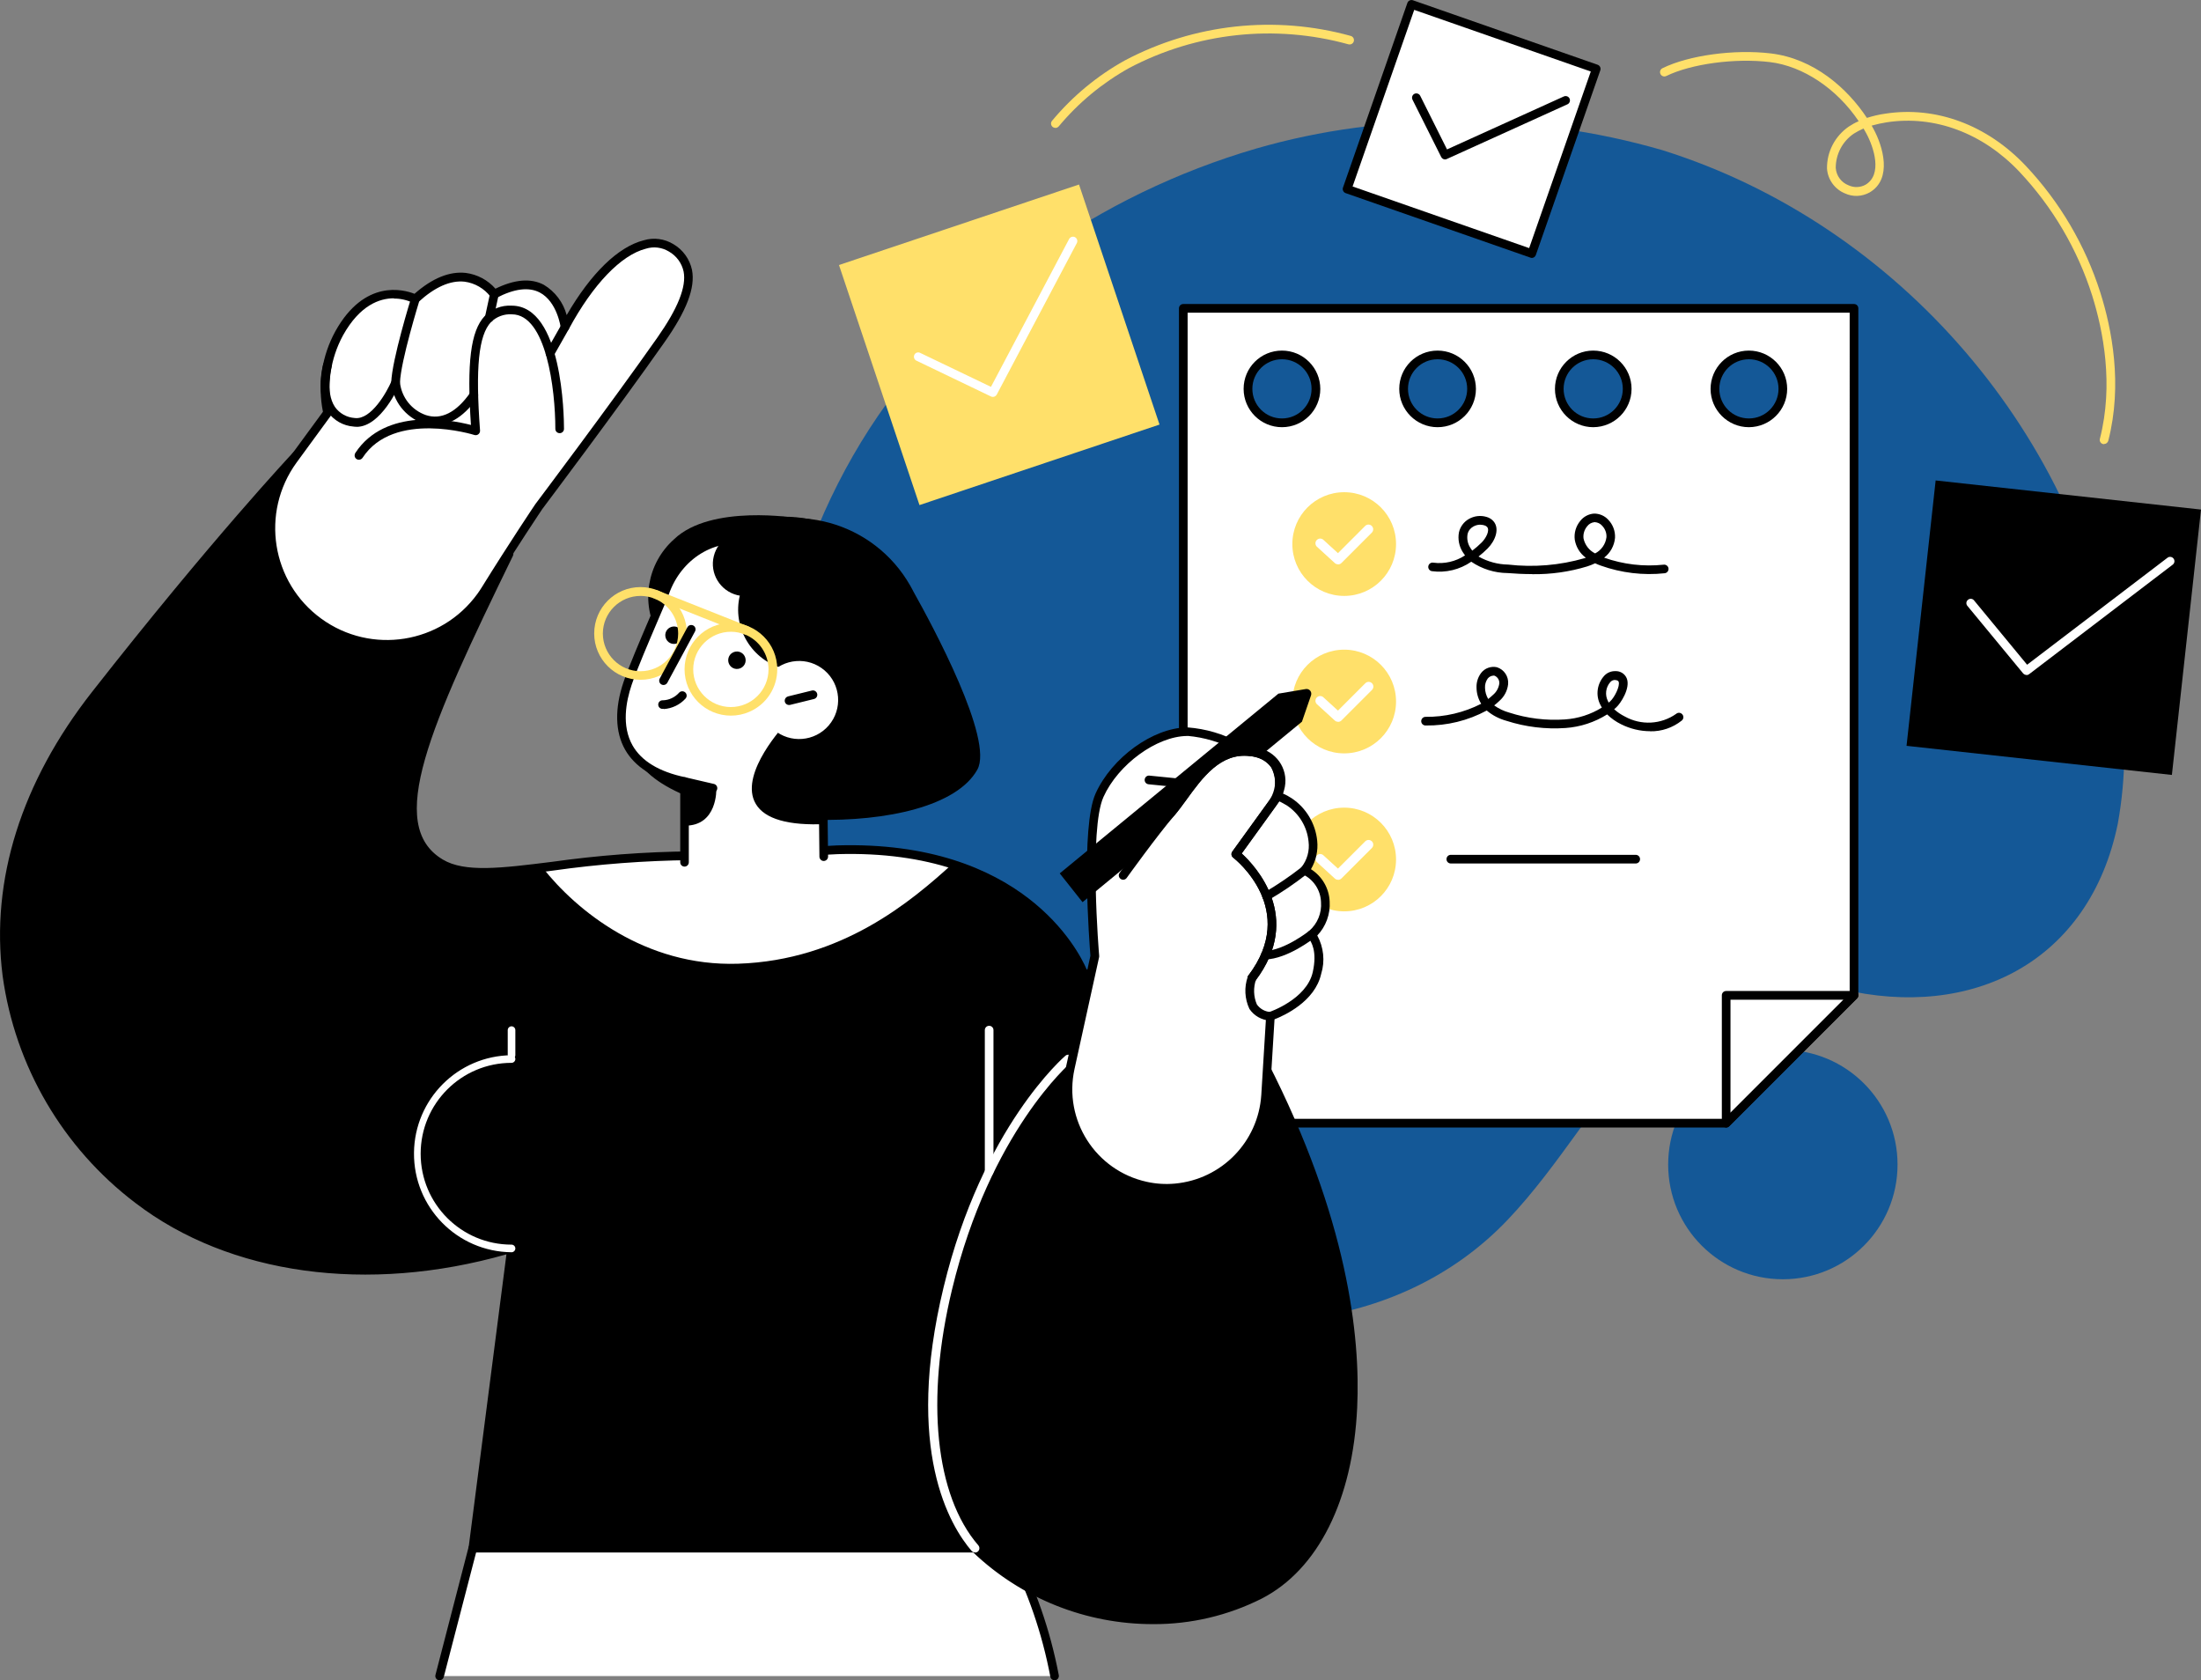 <?xml version="1.0" encoding="UTF-8"?><svg id="Layer_1" xmlns="http://www.w3.org/2000/svg" xmlns:xlink="http://www.w3.org/1999/xlink" viewBox="0 0 254.29 194.12"><rect x="0" y="0" width="254.29" height="194.12" fill="#808080" stroke="none"/><defs><style>.cls-1{fill:none;}.cls-2{clip-path:url(#clippath);}.cls-3{fill:#ffe06a;}.cls-4{fill:#fff;}.cls-5{fill:#145897;}</style><clipPath id="clippath"><rect class="cls-1" y="0" width="254.29" height="194.12"/></clipPath></defs><g id="Group_4520"><g class="cls-2"><g id="Group_4519"><path id="Path_10470" class="cls-5" d="m219.23,134.53c0-7.32-5.93-13.25-13.25-13.25-7.32,0-13.25,5.93-13.25,13.25,0,7.32,5.93,13.25,13.25,13.25h0c7.32,0,13.25-5.93,13.25-13.25"/><path id="Path_10471" d="m77.87,62.3c-3.12,2.78-3.88,7.36-1.84,11l16.04-13.45s-9.93-1.66-14.2,2.45"/><path id="Path_10472" class="cls-4" d="m54.63,178.84h62.07c2.44,4.64,4.17,9.63,5.14,14.78H50.8l3.83-14.78Z"/><path id="Path_10473" d="m50.8,194.12s-.08,0-.13-.02c-.27-.07-.43-.34-.36-.61,0,0,0,0,0,0l3.83-14.78c.06-.22.26-.37.48-.38h62.07c.18,0,.35.1.44.26,2.46,4.7,4.21,9.73,5.2,14.94.04.27-.14.53-.41.57-.27.04-.53-.14-.57-.41-.95-5-2.61-9.84-4.95-14.36h-61.39l-3.74,14.4c-.06.22-.26.37-.48.38"/><path id="Path_10474" class="cls-5" d="m168.31,14.08c-7.85-.13-15.67.91-23.21,3.09-17.99,5.26-34.43,16.54-44.65,32.36-21.18,32.8-14.19,82.75,24.38,99.04,16.33,6.9,36.62,5.71,49.35-7.65,11.9-12.49,17.45-31.71,38.52-26.67,15.17,3.63,28.71-3.13,31.98-19.11.97-5.38,1-10.89.08-16.28-4.23-28.38-25.32-52.93-52.69-61.51-7.72-2.24-15.73-3.35-23.77-3.28"/><rect id="Rectangle_2809" class="cls-3" x="100.82" y="25.2" width="29.25" height="29.25" transform="translate(-6.67 38.78) rotate(-18.54)"/><path id="Path_10475" class="cls-4" d="m114.71,45.85c-.07,0-.15-.02-.22-.05l-8.64-4.15c-.24-.13-.33-.44-.2-.68.12-.23.4-.32.63-.22l8.21,3.94,9.03-17.08c.13-.24.43-.34.68-.21.24.13.34.43.21.68h0l-9.25,17.5c-.09.16-.26.27-.44.27"/><rect id="Rectangle_2810" x="221.85" y="57.09" width="30.84" height="30.84" transform="translate(139.33 300.46) rotate(-83.74)"/><path id="Path_10476" class="cls-4" d="m234.13,77.97c-.15,0-.29-.07-.39-.18l-6.44-7.8c-.18-.21-.15-.53.07-.7.21-.18.53-.15.7.07l6.13,7.43,16.22-12.36c.22-.17.54-.12.7.1.17.22.12.54-.1.7l-16.6,12.66c-.09.06-.19.1-.3.1"/><rect id="Rectangle_2811" class="cls-4" x="158.72" y="3.59" width="22.6" height="22.6" transform="translate(99.93 170.51) rotate(-70.76)"/><path id="Path_10477" d="m176.97,29.79c-.06,0-.11,0-.16-.03l-21.34-7.45c-.26-.09-.4-.38-.31-.64h0S162.6.34,162.6.34c.09-.26.38-.4.64-.31,0,0,0,0,0,0l21.34,7.45c.26.09.4.38.31.64,0,0,0,0,0,0l-7.45,21.34c-.07.2-.26.34-.47.34m-20.7-8.26l20.4,7.12,7.12-20.4-20.4-7.12-7.12,20.4Z"/><path id="Path_10478" d="m166.96,18.42c-.19,0-.36-.11-.45-.28l-3.32-6.63c-.12-.25-.02-.55.22-.67.25-.12.55-.02.67.22h0l3.1,6.2,13.5-6.12c.25-.11.55,0,.66.25.11.25,0,.55-.25.66l-13.94,6.32c-.06.03-.13.04-.21.05"/><path id="Path_10479" class="cls-4" d="m136.71,35.62v94.13h62.72l14.77-14.77V35.62h-77.49Zm11.4,13.22c-2.17,0-3.92-1.76-3.92-3.92,0-2.17,1.76-3.92,3.92-3.92,2.17,0,3.92,1.76,3.92,3.92h0c0,2.17-1.76,3.92-3.92,3.92m17.98,0c-2.17,0-3.92-1.76-3.92-3.92,0-2.17,1.76-3.92,3.92-3.92,2.17,0,3.92,1.76,3.92,3.92h0c0,2.17-1.76,3.92-3.92,3.92m17.98,0c-2.17,0-3.92-1.76-3.92-3.92,0-2.17,1.76-3.92,3.92-3.92,2.17,0,3.92,1.76,3.92,3.92h0c0,2.17-1.76,3.92-3.92,3.92m17.98,0c-2.17,0-3.92-1.76-3.92-3.93,0-2.17,1.76-3.92,3.93-3.92,2.17,0,3.92,1.76,3.92,3.92s-1.76,3.92-3.92,3.92h0"/><path id="Path_10480" d="m199.44,130.25h-62.73c-.28,0-.5-.22-.5-.5V35.62c0-.28.22-.5.5-.5h77.49c.28,0,.5.22.5.5v79.36c0,.13-.05.26-.15.35l-14.77,14.77c-.09.09-.22.15-.35.15m-62.22-1h62.01l14.48-14.48V36.12h-76.49v93.13Zm64.85-79.9c-2.44,0-4.43-1.98-4.43-4.42s1.98-4.43,4.42-4.43c2.44,0,4.43,1.98,4.43,4.42h0c0,2.44-1.98,4.42-4.42,4.43m0-7.85c-1.89,0-3.42,1.53-3.42,3.42s1.53,3.42,3.42,3.42,3.42-1.53,3.42-3.42c0-1.89-1.53-3.42-3.42-3.42m-17.98,7.85c-2.44,0-4.43-1.98-4.43-4.42,0-2.44,1.98-4.43,4.42-4.43,2.44,0,4.43,1.98,4.43,4.42h0c0,2.44-1.98,4.42-4.43,4.43m0-7.85c-1.89,0-3.42,1.53-3.42,3.42,0,1.89,1.53,3.42,3.42,3.42s3.42-1.53,3.42-3.42h0c0-1.89-1.53-3.42-3.42-3.42m-17.98,7.85c-2.44,0-4.43-1.98-4.43-4.43s1.98-4.42,4.43-4.42c2.44,0,4.43,1.98,4.43,4.43,0,2.44-1.98,4.42-4.43,4.42m0-7.85c-1.89,0-3.42,1.53-3.42,3.42,0,1.89,1.53,3.42,3.42,3.42s3.42-1.53,3.42-3.42h0c0-1.89-1.53-3.42-3.42-3.42m-17.98,7.85c-2.44,0-4.43-1.98-4.43-4.43s1.98-4.42,4.43-4.42c2.44,0,4.43,1.98,4.43,4.43,0,2.44-1.98,4.42-4.43,4.42m0-7.85c-1.89,0-3.42,1.53-3.42,3.42,0,1.89,1.53,3.42,3.42,3.42s3.42-1.53,3.42-3.42h0c0-1.89-1.53-3.42-3.42-3.42"/><path id="Path_10481" class="cls-3" d="m161.29,62.85c0,3.31-2.68,5.99-5.99,5.99s-5.99-2.68-5.99-5.99c0-3.31,2.68-5.99,5.99-5.99s5.99,2.68,5.99,5.99h0"/><path id="Path_10482" class="cls-4" d="m154.59,65.19c-.14,0-.27-.05-.37-.14l-2.1-1.92c-.2-.22-.19-.57.04-.77.19-.18.49-.19.7-.03l1.72,1.57,3.15-3.15c.22-.21.56-.2.77.02.2.21.2.54,0,.75l-3.52,3.52c-.1.1-.24.16-.38.16"/><path id="Path_10483" class="cls-3" d="m161.29,81.04c0,3.31-2.68,5.99-5.99,5.99s-5.99-2.68-5.99-5.99c0-3.31,2.68-5.99,5.99-5.99s5.99,2.68,5.99,5.99h0"/><path id="Path_10484" class="cls-4" d="m154.59,83.38c-.14,0-.27-.05-.37-.14l-2.1-1.92c-.2-.22-.19-.57.04-.77.19-.18.49-.19.7-.03l1.72,1.57,3.15-3.15c.21-.22.55-.23.77-.02.22.21.23.55.02.77,0,0-.01.01-.02.02l-3.52,3.52c-.1.1-.24.16-.38.16"/><path id="Path_10485" class="cls-3" d="m161.29,99.29c0,3.31-2.68,5.99-5.99,5.99-3.31,0-5.99-2.68-5.99-5.99,0-3.31,2.68-5.99,5.99-5.99s5.99,2.68,5.99,5.99h0"/><path id="Path_10486" class="cls-4" d="m154.59,101.63c-.14,0-.27-.05-.37-.14l-2.1-1.92c-.2-.22-.19-.57.04-.77.19-.18.49-.19.7-.03l1.72,1.57,3.15-3.15c.21-.21.56-.21.77,0s.21.56,0,.77h0l-3.52,3.52c-.1.1-.24.16-.38.16"/><path id="Path_10487" d="m177.03,66.32c-1.02,0-1.98-.05-2.85-.12-1.5-.01-2.96-.47-4.2-1.31-1.33.92-2.96,1.31-4.56,1.09-.27-.05-.45-.31-.4-.58.05-.27.31-.45.58-.4,1.28.17,2.58-.13,3.66-.84-.09-.12-.18-.25-.26-.38-.43-.68-.59-1.5-.44-2.29.15-.65.56-1.2,1.13-1.53.62-.36,1.35-.45,2.04-.25.3.08.57.24.78.46.8.86.26,2.29-.64,3.19-.33.33-.68.64-1.05.93,1.04.59,2.22.91,3.42.93,2.96.34,5.97.09,8.83-.74l.15-.05c-.69-.5-1.14-1.25-1.28-2.08-.1-.78.13-1.56.63-2.17.38-.49.95-.8,1.58-.85.62-.01,1.22.24,1.64.69.55.56.84,1.32.8,2.11-.08.91-.54,1.74-1.26,2.29,2.21.78,4.56,1.06,6.89.81.27-.03.52.17.55.44.03.27-.17.52-.44.55-2.49.27-5.02-.04-7.38-.88-.23-.08-.45-.17-.66-.27-.29.14-.6.26-.91.36-2.06.63-4.21.93-6.36.9m7.23-6.01h-.04c-.34.04-.65.21-.85.49-.32.39-.47.89-.41,1.39.16.75.65,1.39,1.34,1.73.72-.37,1.21-1.07,1.31-1.87.03-.5-.16-.98-.51-1.34-.21-.24-.51-.38-.83-.4m-13.23.29c-.29,0-.57.08-.82.22-.34.19-.58.51-.66.89-.09.54.02,1.1.32,1.56.07.12.15.23.23.33.38-.29.75-.61,1.09-.95.48-.48.98-1.4.61-1.8-.09-.09-.21-.15-.33-.18-.14-.04-.28-.06-.43-.06"/><path id="Path_10488" d="m190.66,84.47c-1.17,0-2.33-.28-3.38-.81-.59-.29-1.13-.67-1.6-1.13-1.45.91-3.1,1.45-4.81,1.57-2.3.16-4.62-.12-6.82-.83-.84-.23-1.62-.63-2.28-1.19-2.17,1.17-4.59,1.76-7.05,1.73-.28.01-.51-.21-.52-.48-.01-.28.21-.51.48-.52,2.24.03,4.45-.49,6.45-1.51-.34-.55-.53-1.19-.54-1.84-.03-.62.16-1.23.53-1.72.43-.56,1.15-.81,1.83-.66.84.27,1.37,1.08,1.29,1.96-.08.74-.44,1.43-1,1.92-.2.19-.4.37-.61.53.53.38,1.12.66,1.74.83,2.07.67,4.26.94,6.43.79,1.51-.1,2.98-.57,4.27-1.37-.06-.11-.12-.22-.18-.33-.57-1.11-.37-2.46.48-3.37.33-.34.78-.52,1.25-.51.59-.03,1.13.32,1.34.87.41,1.13-.72,2.85-1.22,3.31-.08.07-.16.15-.25.22.37.34.79.62,1.23.84,1.88,1.05,4.19.93,5.94-.31.21-.18.53-.15.71.07.18.21.15.53-.07.71-1.04.83-2.33,1.27-3.66,1.24m-4.11-5.93c-.19.02-.36.1-.48.24-.54.61-.65,1.49-.27,2.22.02.05.05.1.08.16.06-.06.13-.11.19-.17.48-.44,1.14-1.74.96-2.24-.02-.05-.07-.19-.45-.21h-.02m-14-.5c-.26.01-.5.14-.66.34-.22.31-.33.69-.31,1.07.01.46.14.9.37,1.29.2-.16.39-.32.58-.5.38-.33.62-.77.7-1.27.04-.39-.18-.76-.54-.92-.05-.01-.09-.02-.14-.02"/><path id="Path_10489" d="m188.98,99.75h-21.36c-.28,0-.5-.22-.5-.5s.22-.5.5-.5h21.36c.28,0,.5.22.5.5s-.22.5-.5.5"/><path id="Path_10490" d="m11.01,80.28c14.02-17.88,23.24-27.67,23.24-27.67l24.56,11.38c-10.02,20.57-14.91,31.57-7.92,35.75,4.69,2.8,14.14-.87,28.95-.87,4.23,0,16.92-.69,16.92-.69,18.31-.54,26.29,9.05,28.38,14.17l20.85,10.53c15.61,30.53,12.02,54.93-.46,61.35-9.7,4.99-23.68,3.66-32.89-5.39h-58.01l4.47-34.62c-14.29,4.26-31.14,3.56-43.15-5.64-15.03-11.51-23.27-34.92-4.94-58.3"/><path id="Path_10491" class="cls-4" d="m62.68,100.22c5.68-.82,11.41-1.27,17.15-1.35,4.23,0,16.92-.69,16.92-.69,4.47-.19,8.95.37,13.23,1.67-4.65,4.22-12.69,11.09-24.71,11.48-10.77.35-18.71-6.18-22.59-11.11"/><path id="Path_10492" d="m133.22,187.62c-7.73.01-15.17-2.95-20.78-8.28h-57.8c-.28,0-.5-.22-.5-.5,0-.02,0-.05,0-.07l4.37-33.87c-16.03,4.57-32.01,2.38-42.86-5.93-8.4-6.37-13.92-15.81-15.35-26.26-1.4-11.03,2.16-22.35,10.31-32.75,13.87-17.7,23.18-27.61,23.27-27.7.15-.16.38-.2.58-.11l24.56,11.37c.25.12.36.41.25.66,0,0,0,0,0,.01-9.63,19.76-14.75,31.13-8.12,35.1,2.55,1.53,6.77,1,12.62.27,5.33-.75,10.7-1.16,16.07-1.21,4.17,0,16.77-.68,16.9-.69,21.37-.62,27.85,12.11,28.8,14.31l20.68,10.45c.09.05.17.12.22.22,9.26,18.12,10.75,31.74,10.36,39.97-.5,10.67-4.52,18.71-11.03,22.06-3.89,1.96-8.18,2.97-12.54,2.95m-78.02-9.28h57.44c.13,0,.26.05.35.14,8.6,8.36,21.49,10.47,32.31,5.3,6.18-3.18,10-10.91,10.49-21.21.38-8.09-1.08-21.47-10.18-39.32l-20.7-10.46c-.11-.05-.19-.15-.24-.26-.61-1.48-6.54-14.48-27.9-13.86-.11,0-12.74.69-16.94.69-5.34.06-10.67.46-15.95,1.21-6.04.75-10.41,1.3-13.26-.4-7.35-4.39-2.51-15.36,7.51-35.94l-23.77-11.01c-1.56,1.68-10.37,11.31-22.97,27.37l-.39-.31.39.31C3.42,90.78-.08,101.84,1.29,112.6c1.4,10.18,6.78,19.38,14.96,25.59,10.77,8.24,26.74,10.32,42.71,5.55.26-.08.54.07.62.34.02.07.03.14.02.21l-4.4,34.06Z"/><path id="Path_10493" d="m105.5,68.27c-.21-.41-.44-.81-.69-1.2l-.02-.04c-4.56-7.2-14.09-9.35-21.29-4.79-2.81,1.78-4.97,4.42-6.16,7.52,0,0-6.2,15.19-3.13,18.84,6.23,7.41,34.01,8.76,38.71.3,1.91-3.45-5.12-16.52-7.42-20.62"/><path id="Path_10494" d="m105.36,78.56c-2.02,8.15-10.27,13.11-18.42,11.09-8.15-2.02-13.11-10.27-11.09-18.42,2.02-8.15,10.27-13.11,18.42-11.09,0,0,0,0,0,0,8.14,2.03,13.1,10.27,11.08,18.41"/><path id="Path_10495" class="cls-4" d="m86.72,62.48c-4.34-.8-8.59,1.77-9.9,5.99-.37,1.06-3.39,7.8-4.3,10.48-1.38,4.05-1.54,9.63,6.57,11.34v9.82l16.1-.32-.06-5.08c-15.04.57-3.61-11.18-3.61-11.18,0,0,6.41-15.95-4.81-21.06"/><path id="Path_10496" d="m79.09,100.11c-.28,0-.5-.22-.5-.5v-8.93c-3.1-.73-5.24-2.1-6.37-4.08-1.16-2.04-1.22-4.75-.18-7.82.58-1.71,2.02-5.08,3.07-7.53.59-1.38,1.1-2.57,1.23-2.95,1.63-4.61,6.03-7.26,10.48-6.31.03,0,.07.02.1.03,11.52,5.25,5.13,21.54,5.06,21.7-.02.06-.06.12-.11.16-1.43,1.47-4.89,5.81-3.81,8.25.67,1.5,3.1,2.22,7.04,2.07.28-.01.51.2.52.48,0,0,0,0,0,.01l.05,4.26c0,.28-.22.5-.49.51s-.5-.22-.51-.49h0l-.04-3.75c-4.14.08-6.65-.82-7.48-2.68-1.5-3.38,3.25-8.57,3.93-9.28.48-1.26,5.63-15.62-4.53-20.31-3.93-.81-7.82,1.57-9.27,5.68-.14.4-.63,1.55-1.26,3.01-1.04,2.44-2.47,5.78-3.04,7.46-.66,1.95-1.18,4.75.1,7.01,1.03,1.81,3.08,3.05,6.1,3.68.23.05.4.25.4.49v9.33c0,.28-.22.5-.5.5"/><path id="Path_10497" d="m82.76,91.14s.16,4.3-3.67,4.24v-5.1l3.67.86Z"/><path id="Path_10498" d="m82.36,91.54s-.08,0-.11-.01l-3.27-.76c-.27-.06-.44-.33-.37-.6.06-.27.33-.44.6-.37l3.27.76c.27.06.44.33.38.6-.05.23-.26.39-.49.39"/><path id="Path_10499" d="m99.15,72.13c-.94,3.77-4.76,6.07-8.53,5.13-3.77-.94-6.07-4.76-5.13-8.53.94-3.77,4.76-6.07,8.53-5.13,3.77.94,6.07,4.76,5.14,8.53,0,0,0,0,0,0"/><path id="Path_10500" d="m89.69,66.04c-.5,1.99-2.51,3.21-4.51,2.71-1.99-.5-3.21-2.51-2.71-4.51.5-1.99,2.51-3.21,4.51-2.71,1.99.5,3.21,2.51,2.71,4.51"/><path id="Path_10501" class="cls-4" d="m95.75,83.8c-1.62,1.89-4.47,2.11-6.36.49-1.89-1.62-2.11-4.47-.49-6.36,1.62-1.89,4.47-2.11,6.36-.49,1.89,1.62,2.11,4.47.49,6.36,0,0,0,0,0,0"/><path id="Path_10502" d="m91.16,81.44c-.28,0-.5-.22-.5-.5,0-.23.16-.43.38-.49l2.76-.68c.27-.07.54.1.61.37s-.1.54-.37.61l-2.76.68s-.08.01-.12.01"/><path id="Path_10503" d="m76.7,81.89c-.06,0-.12,0-.19,0-.28-.02-.48-.26-.46-.53,0,0,0,0,0,0,.02-.28.26-.48.53-.46h0c.72-.02,1.39-.34,1.87-.87.18-.21.5-.23.71-.05.21.18.23.5.05.71-.65.72-1.55,1.15-2.51,1.22"/><path id="Path_10504" d="m84.17,75.99c-.15.54.16,1.1.69,1.25.54.15,1.1-.16,1.25-.69.15-.54-.16-1.1-.69-1.25-.54-.15-1.1.16-1.25.69,0,0,0,0,0,0"/><path id="Path_10505" d="m76.9,73.1c-.15.54.16,1.1.69,1.25.54.15,1.1-.16,1.25-.69.15-.54-.16-1.1-.69-1.25-.54-.15-1.1.16-1.25.69,0,0,0,0,0,0"/><path id="Path_10506" class="cls-4" d="m112.64,179.34c-.15,0-.28-.06-.38-.17-2.49-2.89-7.8-11.63-3.24-30.48,4.48-18.53,13.98-26.65,14.07-26.73.21-.18.53-.15.71.06s.15.53-.06.71h0c-.09.08-9.35,8.01-13.74,26.2-3.09,12.76-1.95,23.83,3.03,29.59.18.21.16.52-.05.71-.09.08-.21.12-.33.12"/><path id="Path_10507" class="cls-4" d="m37.86,47.68c-.67-3.12-.2-6.38,1.34-9.17,3.74-6.71,8.79-3.97,8.79-3.97,5.83-5.36,9.12-.55,9.12-.55,7.24-3.82,8.17,3.79,8.17,3.79,4.63-8.58,9.61-10.88,12.26-9.14,2.98,1.95,2.66,5.17-1.2,10.67-5.47,7.78-14.09,19.22-14.09,19.22,0,0-2.95,4.39-6.18,9.6-3.93,6.28-12.2,8.18-18.48,4.25s-8.18-12.2-4.25-18.48c.16-.25.33-.5.5-.75,2.31-3.16,4-5.47,4-5.47"/><path id="Path_10508" d="m44.65,74.97c-7.68-.01-13.9-6.25-13.89-13.93,0-2.95.94-5.81,2.68-8.19,1.92-2.63,3.42-4.67,3.87-5.28-.63-3.18-.12-6.47,1.44-9.31,3.38-6.06,7.88-4.81,9.14-4.32,2.06-1.81,4.05-2.62,5.93-2.41,1.32.17,2.54.82,3.42,1.82,2.21-1.08,4.09-1.24,5.59-.45,1.3.78,2.25,2.04,2.64,3.5,2.81-4.84,5.95-7.89,8.9-8.64,1.16-.35,2.41-.18,3.44.45,1.1.65,1.87,1.72,2.14,2.97.4,2.06-.62,4.73-3.21,8.4-5.41,7.7-14.01,19.12-14.09,19.23-.01.02-2.97,4.42-6.15,9.56-2.55,4.09-7.02,6.59-11.85,6.59m.86-40.5c-1.65,0-3.93.78-5.88,4.28-1.46,2.69-1.92,5.81-1.29,8.8.04.15.01.3-.08.43,0,0-1.69,2.31-4,5.47-4.19,5.77-2.91,13.84,2.86,18.03s13.84,2.91,18.03-2.86c.18-.25.35-.5.51-.76,3.19-5.15,6.16-9.57,6.19-9.61.1-.14,8.69-11.54,14.09-19.23,2.38-3.39,3.38-5.89,3.04-7.64-.21-.98-.83-1.82-1.71-2.32-.8-.48-1.76-.6-2.65-.32-2.86.73-6.11,4.11-8.9,9.28-.13.24-.43.34-.68.21-.14-.08-.24-.22-.26-.38,0-.03-.4-2.99-2.42-4.05-1.27-.66-2.96-.45-5.03.64-.22.12-.51.06-.65-.15-.73-.95-1.81-1.58-3-1.74-1.65-.18-3.45.62-5.37,2.38-.16.15-.39.17-.58.07-.7-.33-1.46-.51-2.23-.5"/><path id="Path_10509" d="m41.47,53.11c-.28,0-.5-.22-.5-.5,0-.1.03-.19.08-.28,3.45-5.28,11.01-3.84,13.36-3.24-.49-7.18-.03-10.84,1.57-12.56.82-.84,1.96-1.29,3.14-1.22,5.87.01,6.04,12.78,6.04,14.23,0,.28-.22.5-.5.5s-.5-.22-.5-.5c0-4.57-1.05-13.22-5.02-13.23-.9-.06-1.78.27-2.42.9-1.43,1.53-1.8,5.28-1.26,12.52.02.28-.19.52-.46.54-.06,0-.13,0-.19-.02-.09-.03-9.31-2.89-12.92,2.63-.09.14-.25.23-.42.23"/><path id="Path_10510" d="m50.24,49.13c-.46,0-.92-.08-1.36-.22-2.04-.73-3.48-2.57-3.68-4.73.09-2.63,2.22-9.51,2.31-9.8.08-.26.36-.41.63-.33.26.08.41.36.33.63-.02.07-2.18,7.03-2.26,9.53.2,1.72,1.36,3.17,2.99,3.74,1.77.59,3.54-.31,5.13-2.59.16-.23.47-.28.7-.12.23.16.28.47.12.7h0c-1.78,2.55-3.57,3.19-4.91,3.19"/><path id="Path_10511" d="m41.19,49.3c-.11,0-.21,0-.32-.02-1.22-.09-2.33-.72-3.02-1.73-1.42-2.13-.54-5.36-.5-5.5.07-.27.35-.42.62-.35s.42.35.35.62h0s-.79,2.93.37,4.68c.53.76,1.38,1.23,2.31,1.29,1.88.23,3.7-3.01,4.24-4.28.11-.25.4-.37.66-.26.25.11.37.4.26.66-.09.21-2.14,4.9-4.97,4.9"/><path id="Path_10512" d="m63.55,41.33c-.09,0-.17-.02-.25-.06-.24-.14-.32-.44-.19-.68,0,0,0,0,0,0l1.73-3.05c.14-.24.44-.32.68-.19.24.14.32.44.19.68h0l-1.73,3.05c-.09.16-.26.25-.44.25"/><path id="Path_10513" d="m56.52,37.22s-.07,0-.11-.01c-.27-.06-.44-.32-.38-.59,0,0,0,0,0,0l.59-2.73c.06-.27.33-.44.6-.38.27.06.44.33.38.6l-.59,2.73c-.05.23-.25.4-.49.4"/><path id="Path_10514" class="cls-4" d="m126.48,110.44s-1.23-14.66.55-18.57,6.37-7.28,10.09-7.34c3.06-.05,6.37,2.16,7.35,2.31,2.88.43,4.05,1.96,3.15,5.13.46.18.91.4,1.33.67,3.62,2.59,3.06,6.61,1.76,7.92,2.2,1.14,3.05,3.85,1.91,6.05-.27.52-.65.99-1.1,1.37.23.37,1.27,1.56.63,4.43-.77,3.49-5.38,5-5.38,5l-.56,9.14c-.39,6.3-5.81,11.09-12.11,10.71-6.3-.39-11.09-5.81-10.71-12.11.04-.59.12-1.17.24-1.75l2.84-12.96Z"/><path id="Path_10515" d="m134.77,137.78c-6.59-.02-11.92-5.38-11.9-11.97,0-.85.1-1.69.28-2.52l2.83-12.88c-.1-1.27-1.16-14.87.6-18.75,1.88-4.15,6.61-7.57,10.54-7.63h.1c2.08.16,4.1.75,5.93,1.74.45.23.92.43,1.4.57,2.13-.05,3.9,1.63,3.96,3.76.01.54-.09,1.07-.29,1.57.36.15.7.34,1.02.55,1.66,1.11,2.74,2.91,2.94,4.9.12,1.15-.14,2.3-.72,3.29,1.29.82,2.1,2.22,2.16,3.74.09,1.45-.43,2.87-1.43,3.92.74,1.36.91,2.96.45,4.43-.71,3.2-4.28,4.82-5.39,5.25l-.54,8.82c-.39,5.89-5.01,10.63-10.89,11.16-.35.03-.7.04-1.05.04m2.45-52.75h-.09c-3.52.05-7.94,3.28-9.64,7.04s-.52,18.18-.5,18.33c0,.05,0,.1,0,.15l-2.85,12.96c-1.29,5.9,2.44,11.72,8.33,13.02,1.07.24,2.18.31,3.27.21,5.39-.49,9.62-4.82,9.98-10.22l.56-9.14c.01-.2.15-.38.34-.45.04-.01,4.35-1.47,5.05-4.63.54-2.43-.18-3.49-.49-3.94-.03-.05-.06-.09-.08-.13-.14-.23-.08-.53.15-.68.96-.83,1.47-2.07,1.37-3.34-.05-1.39-.88-2.63-2.14-3.21-.25-.13-.34-.43-.22-.67.02-.05.06-.09.09-.13.67-.84.97-1.92.83-2.99-.17-1.7-1.1-3.23-2.53-4.17-.39-.24-.8-.45-1.23-.62-.24-.1-.36-.36-.29-.6.43-1.02.39-2.18-.09-3.18-.65-.8-1.62-1.28-2.65-1.32-.58-.15-1.14-.37-1.67-.65-1.71-.92-3.58-1.48-5.51-1.65"/><path id="Path_10516" d="m144.63,113.49c-.28,0-.5-.22-.5-.5,0-.11.04-.21.1-.3,5.77-7.61-1.45-13.38-1.76-13.62-.21-.16-.26-.47-.1-.69l4.79-6.63c.3-1.03.2-2.14-.29-3.1-.58-.78-1.48-1.26-2.46-1.3-3.37-.42-5.48,2.47-7.33,5.03-.47.64-.91,1.25-1.35,1.77-1.89,2.03-3.95,3.88-6.17,5.53-.22.17-.53.12-.7-.1-.17-.22-.12-.53.1-.7h0c2.16-1.61,4.17-3.41,6.01-5.38.41-.48.84-1.08,1.3-1.71,1.92-2.64,4.31-5.93,8.27-5.43,1.27.07,2.45.72,3.18,1.76.65,1.23.79,2.68.38,4.01-.02.05-.04.1-.07.14l-4.57,6.33c1.54,1.41,7.16,7.34,1.58,14.7-.09.13-.24.2-.4.2"/><path id="Path_10517" d="m144.63,113.49c-.28,0-.5-.22-.5-.5,0-.11.04-.21.1-.3,5.77-7.61-1.45-13.38-1.76-13.62-.21-.16-.26-.47-.1-.69l4.19-5.8c.61-.82.87-1.86.71-2.87-.24-1.37-1.2-2.16-2.86-2.37-3.37-.42-5.48,2.47-7.33,5.03-.47.64-.91,1.25-1.35,1.77-2.09,2.45-5.53,7.24-5.56,7.28-.16.22-.47.28-.7.11s-.28-.47-.11-.7c.04-.05,3.5-4.87,5.61-7.35.41-.48.84-1.08,1.3-1.71,1.92-2.64,4.31-5.93,8.27-5.43,2.67.34,3.5,1.92,3.72,3.19.21,1.28-.11,2.59-.88,3.63l-3.92,5.43c1.54,1.41,7.16,7.34,1.58,14.7-.09.13-.24.2-.4.2"/><path id="Path_10518" d="m122.44,100.89l25.26-20.76,3.16-.53c.3-.05.58.15.63.45.02.09,0,.18-.02.27l-1.05,3.05-4.63,3.81c-.42-.17-.87-.28-1.32-.33-4.58-.58-7,4.47-9.12,6.96-1.26,1.47-2.98,3.76-4.18,5.39l-6.1,5.02-2.63-3.32Z"/><path id="Path_10519" d="m135.86,90.91s-.03,0-.05,0l-3.11-.31c-.28-.03-.48-.27-.45-.55s.27-.48.55-.45l3.1.31c.28.01.49.25.48.52-.01.28-.25.49-.52.48"/><path id="Path_10520" d="m146.33,104.03c-.28,0-.5-.22-.5-.5,0-.18.1-.35.26-.44,1.5-.88,2.94-1.86,4.31-2.93.22-.17.53-.14.7.08.17.22.14.53-.08.7-1.41,1.11-2.89,2.12-4.44,3.02-.08.04-.16.07-.25.07"/><path id="Path_10521" d="m146.19,110.85c-.28,0-.5-.22-.51-.49s.22-.5.49-.51c2.23-.07,5-2.25,5.03-2.27.22-.17.53-.13.7.08s.13.53-.08.7c-.12.1-3.06,2.4-5.62,2.48h-.02"/><path id="Path_10522" d="m146.77,117.9s-.04,0-.06,0c-.95-.06-1.83-.56-2.36-1.35-.55-1.17-.62-2.5-.19-3.72.09-.26.37-.4.64-.31s.4.37.31.64c-.32.94-.29,1.96.1,2.87.37.53.98.86,1.63.88.28.02.49.25.47.53s-.25.49-.53.47"/><path id="Path_10523" class="cls-4" d="m114.28,135.83c-.28,0-.5-.22-.5-.5v-16.33c0-.28.22-.5.5-.5s.5.22.5.5v16.33c0,.28-.22.5-.5.5"/><path id="Path_10524" class="cls-4" d="m59.1,144.66c-6.29-.06-11.33-5.2-11.27-11.49.06-6.2,5.07-11.22,11.27-11.27.24,0,.44.2.44.44s-.2.44-.44.44c-5.8,0-10.5,4.7-10.5,10.5s4.7,10.5,10.5,10.5c.24,0,.44.2.44.44s-.2.44-.44.44"/><path id="Path_10525" class="cls-4" d="m59.1,122.32c-.24,0-.44-.2-.44-.44h0v-2.88c0-.24.2-.44.44-.44.24,0,.44.2.44.44h0v2.89c0,.24-.2.44-.44.44h0"/><path id="Path_10526" class="cls-3" d="m86.23,73.32c-.06,0-.13-.01-.18-.04l-10.44-4.14c-.26-.1-.38-.39-.28-.65s.39-.38.65-.28l10.44,4.14c.26.1.38.39.28.65-.08.19-.26.32-.47.32"/><path id="Path_10527" class="cls-3" d="m84.45,82.67c-2.96,0-5.36-2.39-5.36-5.35,0-2.96,2.39-5.36,5.35-5.36,2.96,0,5.36,2.39,5.36,5.35,0,2.14-1.26,4.07-3.23,4.92-.67.29-1.39.44-2.12.44m0-9.69c-2.4,0-4.35,1.94-4.36,4.34,0,2.4,1.94,4.35,4.34,4.36,2.4,0,4.35-1.94,4.36-4.34,0-1.78-1.08-3.39-2.74-4.05-.51-.2-1.05-.31-1.6-.31"/><path id="Path_10528" class="cls-3" d="m74.01,78.53c-2.96,0-5.36-2.39-5.36-5.35,0-2.96,2.39-5.36,5.35-5.36,2.96,0,5.36,2.39,5.36,5.35,0,2.14-1.27,4.07-3.23,4.92-.67.29-1.39.44-2.12.44m0-9.69c-2.4,0-4.35,1.94-4.36,4.34,0,2.4,1.94,4.35,4.34,4.36,2.4,0,4.35-1.94,4.36-4.34,0-1.78-1.08-3.39-2.74-4.05-.51-.2-1.05-.31-1.6-.31"/><path id="Path_10529" d="m76.66,79.13c-.28,0-.5-.22-.5-.5,0-.08.02-.17.06-.24l3.2-5.93c.13-.24.43-.33.68-.2.24.13.33.43.2.68l-3.2,5.93c-.09.16-.26.26-.44.26"/><path id="Path_10530" d="m199.43,130.25c-.07,0-.13-.01-.19-.04-.19-.08-.31-.26-.31-.46v-14.77c0-.28.22-.5.5-.5h14.77c.28,0,.5.22.5.5,0,.13-.05.26-.15.36l-14.77,14.77c-.09.09-.22.15-.35.15m.5-14.77v13.06l13.06-13.06h-13.06Z"/><path id="Path_10531" class="cls-3" d="m243.09,51.31c-.28,0-.5-.22-.5-.5,0-.04,0-.08.02-.13,1.6-6.25.39-12.45-.9-16.56-1.69-5.32-4.56-10.2-8.39-14.27-4.24-4.49-9.83-6.57-15.35-5.72-.58.09-1.16.22-1.73.38.08.13.15.27.22.4,1.08,1.98,2.2,5.75-.44,7.31-.88.5-1.95.55-2.87.12-1.17-.48-1.98-1.59-2.07-2.86-.03-1.94.92-3.76,2.52-4.86.36-.24.74-.45,1.14-.62-2.52-3.75-6.42-6.37-10.27-6.83-4.03-.48-9.06.2-11.96,1.61-.25.12-.55.02-.67-.23s-.02-.55.23-.67h0c3.05-1.5,8.31-2.21,12.51-1.71,4.99.59,8.86,4.04,11.11,7.45.69-.22,1.4-.39,2.12-.49,5.85-.9,11.76,1.29,16.23,6.02,3.94,4.18,6.88,9.18,8.62,14.65,1.34,4.23,2.58,10.63.92,17.11-.06.22-.26.38-.48.38m-27.81-36.44c-.39.17-.77.37-1.13.6-1.3.89-2.07,2.37-2.07,3.94.06.91.64,1.7,1.49,2.02.62.29,1.35.26,1.95-.07,1.98-1.17.98-4.3.07-5.97-.1-.18-.2-.35-.3-.53"/><path id="Path_10532" class="cls-3" d="m121.93,14.77c-.28,0-.5-.22-.5-.5,0-.12.04-.23.12-.32,2.35-2.82,5.2-5.19,8.41-6.97,8.02-4.24,17.36-5.25,26.1-2.83.27.08.42.35.35.62-.08.27-.35.42-.62.35-8.49-2.35-17.55-1.37-25.34,2.74-3.1,1.73-5.86,4.01-8.13,6.74-.1.11-.24.18-.38.18"/></g></g></g></svg>
